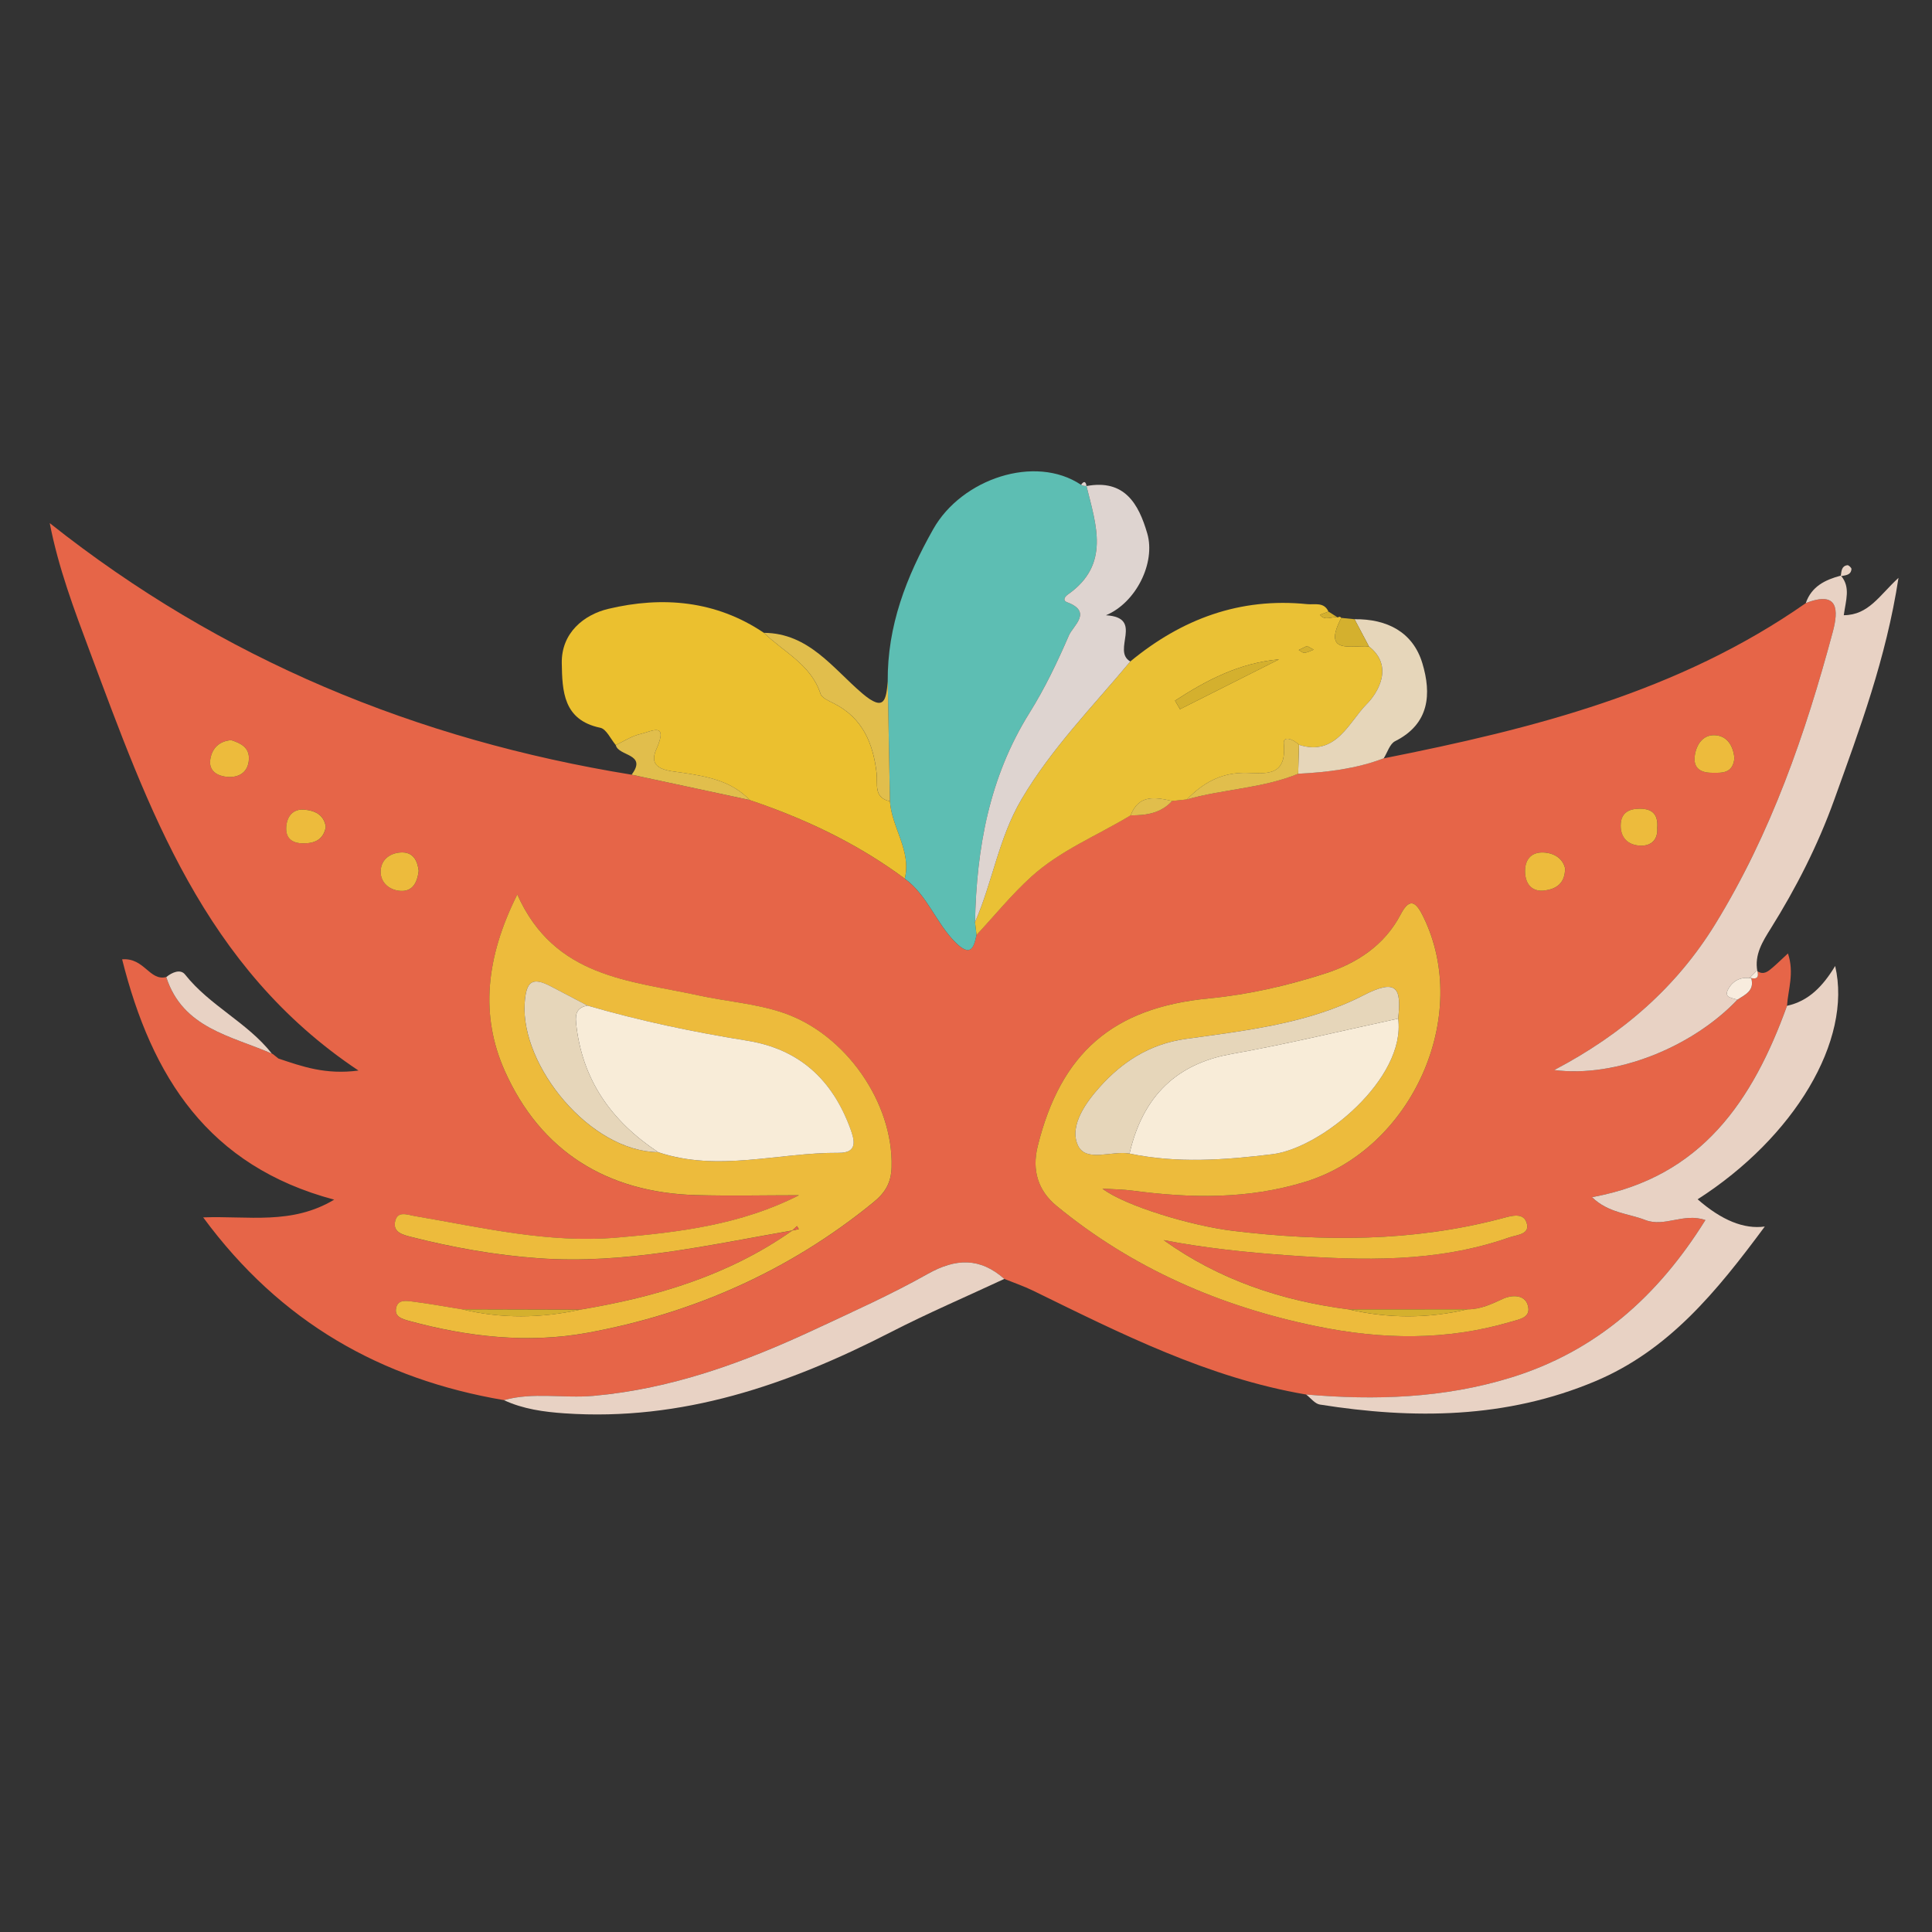 <?xml version="1.0" encoding="UTF-8"?><svg id="Capa_1" xmlns="http://www.w3.org/2000/svg" viewBox="0 0 1080 1080"><rect x="0" y="0" width="1080" height="1080" fill="#333333" stroke="none"/><defs><style>.cls-1{fill:#ded4d0;}.cls-2{fill:#e1be4c;}.cls-3{fill:#edbb3c;}.cls-4{fill:#d4b02e;}.cls-5{fill:#f8ecde;}.cls-6{fill:#e6d6ba;}.cls-7{fill:#e66548;}.cls-8{fill:#ebc02f;}.cls-9{fill:#e8d2c4;}.cls-10{fill:#f8ecd8;}.cls-11{fill:#5dbeb3;}.cls-12{fill:#eac135;}</style></defs><path class="cls-7" d="M773.5,423.93c83.21-16.52,164.93-37.1,235.95-86.77,18.43-7.25,18.32,4.08,15.1,16.08-15.29,57.01-34.52,112.53-65.61,163.2-21.59,35.17-51.63,61.52-90.1,81.73,34.25,4.45,77.08-12.68,102.35-39.3,4.37-2.84,9.73-5.04,7.8-11.98l-.84-.34c3.95,1.19,5.33-.18,4.14-4.14l.09,.49c3.56,2.32,6.09,.05,8.54-2.04,2.41-2.05,4.67-4.29,8.56-7.89,3.65,10.92,.08,20.14-.53,29.29-19.05,52.73-47.7,95.88-109.02,106.98,9.18,8.89,20.18,9.02,29.72,12.74,10.87,4.23,21.41-4.17,33.67,.05-26.54,42.56-61.07,73.44-108.98,88.14-37.42,11.48-75.63,12.71-114.24,9.37-54.67-9.32-103.47-34.02-152.55-58.03-5.21-2.55-10.75-4.42-16.14-6.6-13.57-12.02-27.11-11.62-42.83-2.78-20.51,11.54-42.08,21.23-63.45,31.18-39.31,18.32-79.47,33.05-123.45,36.98-16.74,1.5-33.58-2.23-50.02,2.38-68.51-11.66-124.86-43.42-168.08-102.15,25.12-.95,49.47,4.37,73.24-9.91-70.36-18.75-102-68.48-118.55-134.34,12.48-1,15.18,12.22,24.65,9.91,9.23,28.62,36.22,32.82,59.02,42.78l.58,.25c1.03,.84,2.07,1.68,3.11,2.51,13.17,4.4,26.28,9.18,44.77,6.72-86.6-57.71-117.44-146.77-150.27-234.47-8.7-23.24-17.47-46.55-22.33-71.55,96,76.2,205.15,121.15,325.26,140.63,21.99,4.72,43.99,9.44,65.99,14.15,31.03,10.46,60.31,24.37,86.72,43.95,12.72,9.29,17.47,24.9,28.43,35.72,8.07,7.97,10.09,3.53,11.66-4.23,10.1-10.87,19.54-22.48,30.47-32.44,16.3-14.86,37-23.11,55.67-34.43,8.69,.08,16.94-1.12,23.2-8.04,2.76-.29,5.51-.58,8.26-.87,20.49-5.81,42.25-6.13,62.19-14.34,16.31-.82,32.41-2.78,47.81-8.61Zm-330.61,263.9l.04,.05c-35.63,25.14-76.17,37.14-118.54,44.22-22.03-.05-44.06-.11-66.09-.16-9.02-1.45-18.02-3.11-27.08-4.26-3.63-.46-8.7-1.59-9.78,3.54-1.04,4.96,3.47,6.16,7.35,7.22,32.64,8.92,66.43,12.65,99.23,6.69,59.09-10.74,113.2-34.59,160.26-73.03,6.66-5.44,9.88-10.9,10.13-19.68,1.03-35.65-25.34-74.05-60.17-86.09-15.53-5.36-32-6.42-47.89-9.89-38.14-8.35-80.38-9.75-101.17-56.4-17.7,35.34-20.79,67.74-6.98,98.66,20.11,45.04,57.24,67.99,106.85,69.39,19.18,.54,38.39,.09,57.58,.09-32.46,16.52-67.03,20.71-101.86,23.68-38.35,3.27-75.41-5.67-112.74-12.02-4.34-.74-10.07-3.29-11.23,3.37-.99,5.68,4.34,7.07,8.99,8.25,23.43,5.95,47.06,10.18,71.25,11.93,48.3,3.48,94.9-7.37,141.85-15.52Zm311.12,44.14c-37.44-4.82-72.33-16.43-103.52-38.74,23.17,4.47,46.37,6.85,69.57,8.5,41.57,2.95,83.14,4.16,123.43-9.93,4.76-1.66,12.41-1.7,9.73-8.78-2.12-5.58-9.3-3.08-14.13-1.81-49.45,13-99.41,12.9-149.75,6.86-23.26-2.79-60.44-13.96-73.07-23.61,6.31,.4,11.52,.42,16.63,1.09,32.64,4.32,64.83,4.96,96.99-4.99,59.42-18.39,92.86-92.67,65.79-148.02-3.63-7.41-7.24-11.82-12.66-1.42-9.06,17.39-24.61,27.4-42.18,33.06-21.07,6.79-42.81,11.81-65.03,13.94-53.68,5.14-82.82,30.48-95.72,82.62-3.36,13.57,.3,24.94,10.53,33.35,42.52,34.96,91.47,56.2,145.21,67.26,36.48,7.5,72.6,8.2,108.6-2.43,5.08-1.5,11.7-2.29,9.6-9.37-1.92-6.5-9.93-5.31-13.51-3.66-6.6,3.04-12.82,6.07-20.19,6.03l-66.32,.05Zm120.9-246.58c-1.24-5.42-6.02-8.59-12.12-8.85-7.08-.3-10.51,4.27-10.24,11.13,.27,6.93,4.21,11.09,11.18,10.08,5.86-.84,11.15-3.61,11.19-12.36Zm94.65-61.56c-.63-6.74-3.91-12.69-11.3-12.85-6.38-.13-10.04,5.31-10.87,11.58-.88,6.64,3.02,9.33,9.19,9.42,5.87,.08,12.08,.65,12.98-8.15Zm-735.5,62.95c-.64-5.45-2.94-10.81-10.32-10.23-6.28,.49-11.13,4.46-10.92,11.17,.17,5.61,4.52,9.42,9.96,10.18,7.17,1,10.39-3.5,11.28-11.12Zm692.36-23.93c.56-6.9-2.04-10.75-9.65-10.78-6.05-.02-10.28,2.2-10.72,8.28-.55,7.61,3.87,12.28,11.34,12.38,5.7,.07,9.51-3.34,9.04-9.88Zm-797.14-49.1c-6.61,.49-10.75,4.43-11.72,10.79-1.04,6.85,4.6,9.4,9.7,9.76,6.26,.44,11.58-2.55,11.89-9.96,.28-6.48-4.46-8.81-9.88-10.59Zm52.87,48.5c-1-6.96-6.38-9.25-12.25-9.66-6.07-.43-9.4,3.64-9.85,9.5-.51,6.49,3.25,9.3,9.36,9.34,6.33,.04,11.38-1.87,12.75-9.18Z"/><path class="cls-11" d="M545.88,522.65c-1.57,7.76-3.6,12.2-11.66,4.23-10.96-10.82-15.71-26.43-28.43-35.72,3.79-15.67-7.32-28.48-8.31-43.24-.41-22.33-.83-44.66-1.24-66.99-.23-31.04,10.28-58.32,25.49-85.22,15.81-27.97,56.8-41.93,82.58-24.71,.95,.56,1.97,.77,3.07,.63,0,0-.03,.07-.02,.07,5.32,21.7,13.48,43.89-10.41,60.63-1.41,.99-3.36,3.25-.39,4.35,14.33,5.34,3.29,13.15,1,18.45-6.43,14.86-13.5,29.64-22.06,43.36-22.45,35.95-29.61,75.56-30.45,116.97,.28,2.39,.56,4.79,.84,7.18Z"/><path class="cls-12" d="M545.88,522.65c-.28-2.39-.56-4.79-.84-7.19,9.79-22.38,13.22-46.95,25.91-68.52,16.85-28.65,39.93-52,60.9-77.18,28.74-23.74,61.28-35.88,98.91-32.04,4.13,.42,9.37-1.38,11.85,4.16-1.57,.59-3.15,1.18-4.74,1.77,2.81,3.78,6.68,.73,9.95,1.53,.74-.61,1.4-.54,1.98,.23-10.79,20.74,5.65,15.13,15.44,15.95,14.33,11.16,4.7,26.32-1.19,32.2-9.96,9.94-17.11,29.47-37.91,22.81-2.82-2.96-8.94-5.47-8.49-.73,1.93,20.23-12.07,16.19-22.99,16.42-12.81,.27-22.62,6.02-31.16,14.83-2.75,.29-5.51,.58-8.26,.87-9.39-2.09-18.65-3.82-23.21,8.04-18.67,11.31-39.37,19.57-55.67,34.43-10.93,9.96-20.37,21.57-30.47,32.44Zm110.96-130.97c.93,1.59,1.86,3.18,2.79,4.77,18.45-9.28,36.89-18.57,55.34-27.86-22.13,1.97-40.55,11.64-58.13,23.09Zm73.8-30.57c-1.38,.67-3.01,1.46-4.63,2.24,1.08,.57,2.21,1.69,3.21,1.58,1.75-.19,3.42-1.13,5.13-1.76-1.07-.6-2.14-1.19-3.71-2.06Z"/><path class="cls-8" d="M497.48,447.92c.99,14.75,12.1,27.56,8.31,43.24-26.41-19.58-55.69-33.49-86.72-43.94-10.08-10.6-23.41-13.11-37.06-15.19-7.74-1.18-20.44-1.25-15.13-13.17,7.03-15.76-2.89-9.89-8.81-8.56-4.84,1.08-9.26,4.05-13.86,6.18-2.85-3.34-5.24-8.94-8.64-9.65-20.78-4.32-21.26-20.6-21.53-36.13-.29-17,12.48-27.13,26.04-30.35,30.12-7.16,60.07-4.72,86.93,13.4,11.12,10.8,26.33,17.69,31.66,34.09,.77,2.38,4.76,4,7.54,5.41,16.02,8.12,21.92,22.35,23.82,39.01,.7,6.12-1.84,13.65,7.43,15.66Z"/><path class="cls-9" d="M730.11,779.53c38.61,3.34,76.82,2.11,114.24-9.37,47.91-14.7,82.44-45.58,108.98-88.14-12.26-4.22-22.81,4.19-33.67-.05-9.54-3.72-20.54-3.85-29.72-12.74,61.32-11.1,89.97-54.26,109.02-106.98,12.16-2.64,20.09-11,26.91-22.26,9.72,41.65-22.97,95.91-76.88,130.43q20.14,17.62,37.54,15.22c-27.14,36.65-53.78,69.22-94.72,86.46-49.86,21-101.62,21.36-153.99,13.06-2.79-.44-5.14-3.68-7.7-5.62Z"/><path class="cls-9" d="M971.18,558.86c-25.27,26.63-68.11,43.76-102.35,39.3,38.47-20.21,68.51-46.56,90.1-81.73,31.1-50.66,50.32-106.18,65.61-163.2,3.22-12,3.33-23.33-15.1-16.08,3.21-9.35,10.85-13.05,19.58-15.37l.27,.26c5.23,6.36,2.54,13.5,1.39,21.87,13.93-.07,19.95-11.14,30.59-20.88-6.94,45.19-21.74,84.62-35.95,124.13-9.08,25.25-21.24,49.13-35.5,71.94-4.43,7.09-9.18,14.55-7.45,23.78l-.09-.49c-1.38,1.38-2.76,2.76-4.14,4.14,0,0,.84,.34,.83,.33-5.92-1.06-10.57,1.49-13.04,6.38-2.34,4.64,2.59,4.52,5.25,5.61Z"/><path class="cls-1" d="M631.86,369.75c-20.98,25.18-44.05,48.54-60.9,77.18-12.69,21.57-16.12,46.14-25.91,68.52,.84-41.4,7.99-81.02,30.45-116.96,8.57-13.72,15.63-28.49,22.06-43.36,2.29-5.3,13.33-13.11-1-18.45-2.97-1.11-1.02-3.37,.39-4.35,23.9-16.74,15.73-38.92,10.41-60.63,21.3-3.95,29.18,10,33.98,26.55,4.74,16.35-6.27,38.66-23.11,45.69,21.71,1.29,2.97,19.83,13.63,25.82Z"/><path class="cls-9" d="M281.67,782.68c16.43-4.61,33.28-.89,50.02-2.38,43.98-3.93,84.14-18.66,123.45-36.98,21.36-9.96,42.94-19.64,63.45-31.18,15.72-8.84,29.26-9.25,42.83,2.78-21.23,9.9-42.8,19.15-63.62,29.84-57.24,29.4-116.58,49.81-182.17,45.31-11.64-.8-23.19-2.38-33.95-7.38Z"/><path class="cls-6" d="M726.14,416.35c20.8,6.67,27.95-12.87,37.91-22.81,5.89-5.88,15.52-21.04,1.19-32.2-2.68-5.07-5.37-10.13-8.05-15.2,18.18-.2,32.69,7.16,37.95,24.72,5.07,16.93,4.08,33.76-15.27,43.47-2.98,1.49-4.29,6.31-6.38,9.59-15.4,5.84-31.5,7.79-47.8,8.61,.15-5.4,.3-10.79,.45-16.19Z"/><path class="cls-2" d="M497.48,447.92c-9.27-2.01-6.73-9.54-7.43-15.66-1.9-16.66-7.8-30.89-23.82-39.01-2.78-1.41-6.77-3.03-7.54-5.41-5.33-16.4-20.55-23.29-31.66-34.09,25.1,.18,38.55,19.87,54.97,33.86,12.53,10.68,13.35,3.49,14.25-6.73,.41,22.38,.82,44.71,1.24,67.04Z"/><path class="cls-2" d="M344.22,416.47c4.6-2.13,9.02-5.1,13.86-6.18,5.92-1.32,15.84-7.2,8.81,8.56-5.31,11.92,7.39,11.99,15.13,13.17,13.65,2.08,26.97,4.59,37.06,15.19-22-4.72-44.01-9.44-66-14.16,8.97-11.9-7.49-10.2-8.86-16.58Z"/><path class="cls-9" d="M151.96,588.97c-22.8-9.96-49.79-14.16-59.02-42.78,3.22-2.65,7.95-4.69,10.52-1.42,13.77,17.44,34.82,26.78,48.5,44.2Z"/><path class="cls-4" d="M757.19,346.15c2.69,5.07,5.37,10.13,8.05,15.2-9.79-.82-26.23,4.8-15.44-15.95,2.46,.25,4.92,.5,7.39,.75Z"/><path class="cls-9" d="M1029.02,321.79c.38-2.51,.38-5.41,3.71-5.84,.68-.09,2.31,1.47,2.25,2.16-.29,3.37-3.2,3.45-5.7,3.94l-.26-.26Z"/><path class="cls-4" d="M747.82,345.17c-3.27-.8-7.13,2.25-9.95-1.53,1.59-.59,3.18-1.18,4.74-1.77,1.72,1.1,3.46,2.2,5.21,3.3Z"/><path class="cls-9" d="M155.64,591.73c-1.04-.84-2.08-1.68-3.11-2.51,1.04,.84,2.07,1.68,3.11,2.51Z"/><path class="cls-1" d="M607.38,271.63c-1.09,.14-2.12-.07-3.07-.63,1.5-2.09,2.57-2.13,3.07,.63Z"/><path class="cls-3" d="M820.32,731.92c7.38,.04,13.6-2.99,20.19-6.03,3.58-1.65,11.59-2.84,13.51,3.66,2.1,7.08-4.52,7.87-9.6,9.37-36,10.63-72.12,9.94-108.6,2.43-53.74-11.05-102.69-32.3-145.21-67.26-10.23-8.41-13.89-19.78-10.53-33.35,12.9-52.15,42.04-77.49,95.72-82.62,22.22-2.13,43.95-7.15,65.03-13.94,17.57-5.66,33.11-15.67,42.18-33.06,5.42-10.39,9.03-5.99,12.66,1.42,27.07,55.35-6.36,129.64-65.79,148.02-32.16,9.95-64.34,9.31-96.99,4.99-5.12-.68-10.32-.7-16.63-1.09,12.63,9.65,49.81,20.82,73.07,23.61,50.34,6.04,100.3,6.14,149.75-6.86,4.83-1.27,12.01-3.77,14.13,1.81,2.69,7.08-4.97,7.12-9.73,8.78-40.28,14.1-81.86,12.88-123.43,9.93-23.2-1.65-46.39-4.02-69.57-8.5,31.18,22.32,66.08,33.93,103.51,38.74,22.11,5.14,44.22,5.15,66.32-.05Zm-38.73-162.5c1.88-16.96-.49-22.78-19.51-12.98-30.71,15.82-65.59,19.63-99.32,24.34-20.7,2.89-35.92,13.4-47.96,26.85-6.9,7.71-17.47,21.31-12.23,32.64,4.5,9.74,18.98,2.79,28.85,4.58,26.61,5.59,53.04,3.63,79.86,.36,27.52-3.35,74.74-42.36,70.31-75.79Z"/><path class="cls-3" d="M324.38,732.1c42.37-7.07,82.91-19.08,118.54-44.22,1.2-.27,2.4-.54,3.6-.81-.34-.56-.68-1.12-1.01-1.68-.88,.82-1.75,1.63-2.63,2.45-46.95,8.16-93.55,19-141.85,15.52-24.19-1.74-47.83-5.98-71.25-11.93-4.65-1.18-9.98-2.57-8.99-8.25,1.16-6.66,6.89-4.1,11.23-3.37,37.33,6.35,74.39,15.29,112.74,12.02,34.82-2.97,69.4-7.16,101.86-23.68-19.2,0-38.4,.45-57.58-.09-49.61-1.4-86.74-24.34-106.85-69.39-13.8-30.91-10.72-63.32,6.98-98.66,20.79,46.65,63.03,48.05,101.17,56.4,15.88,3.48,32.36,4.53,47.89,9.89,34.83,12.03,61.2,50.43,60.17,86.09-.25,8.78-3.47,14.24-10.13,19.68-47.06,38.44-101.17,62.28-160.26,73.03-32.8,5.96-66.59,2.24-99.23-6.69-3.88-1.06-8.39-2.27-7.35-7.22,1.08-5.13,6.15-4,9.78-3.54,9.06,1.15,18.06,2.81,27.07,4.26,22.02,5.31,44.05,5.03,66.1,.17Zm4.05-169.96c-6.78-3.55-13.57-7.08-20.34-10.66-10.67-5.63-14.04-2.94-14.81,9.54-2.15,34.72,36.31,82.61,74.65,83.08,33.6,11.26,67.29,.08,100.93,.35,10.76,.09,8.84-7.09,6.42-13.65-9.98-27.11-28.31-44.32-57.55-49.03-30.13-4.86-59.99-11.07-89.31-19.63Z"/><path class="cls-2" d="M726.14,416.35c-.15,5.4-.3,10.79-.45,16.19-19.95,8.21-41.71,8.52-62.2,14.34,8.55-8.82,18.35-14.57,31.17-14.84,10.92-.23,24.92,3.81,22.99-16.42-.45-4.74,5.68-2.23,8.49,.73Z"/><path class="cls-3" d="M874.9,485.4c-.03,8.75-5.33,11.52-11.19,12.36-6.97,1-10.91-3.15-11.18-10.08-.27-6.86,3.16-11.43,10.24-11.13,6.1,.26,10.88,3.42,12.12,8.85Z"/><path class="cls-3" d="M969.55,423.83c-.9,8.8-7.11,8.23-12.98,8.15-6.16-.09-10.07-2.78-9.19-9.42,.83-6.27,4.49-11.71,10.87-11.58,7.39,.16,10.67,6.11,11.3,12.85Z"/><path class="cls-3" d="M234.04,486.78c-.88,7.62-4.11,12.11-11.28,11.12-5.44-.76-9.79-4.57-9.96-10.18-.2-6.7,4.64-10.68,10.92-11.17,7.38-.58,9.67,4.78,10.32,10.23Z"/><path class="cls-3" d="M926.4,462.85c.47,6.54-3.34,9.95-9.04,9.88-7.47-.09-11.89-4.76-11.34-12.38,.44-6.07,4.67-8.3,10.72-8.28,7.61,.03,10.21,3.88,9.65,10.78Z"/><path class="cls-3" d="M129.26,413.75c5.42,1.77,10.16,4.11,9.88,10.59-.32,7.42-5.63,10.4-11.89,9.96-5.11-.36-10.74-2.91-9.7-9.76,.97-6.36,5.11-10.3,11.72-10.79Z"/><path class="cls-3" d="M182.13,462.26c-1.37,7.31-6.42,9.23-12.75,9.18-6.11-.04-9.87-2.86-9.36-9.34,.46-5.86,3.78-9.93,9.85-9.5,5.87,.41,11.26,2.7,12.25,9.66Z"/><path class="cls-4" d="M324.38,732.1c-22.05,4.85-44.08,5.14-66.1-.17,22.04,.06,44.07,.12,66.1,.17Z"/><path class="cls-4" d="M820.32,731.92c-22.11,5.2-44.21,5.19-66.32,.05,22.11-.01,44.22-.03,66.32-.05Z"/><path class="cls-2" d="M632.03,455.78c4.56-11.86,13.82-10.13,23.21-8.04-6.27,6.91-14.52,8.11-23.21,8.04Z"/><path class="cls-5" d="M971.18,558.86c-2.66-1.09-7.59-.97-5.25-5.61,2.47-4.88,7.12-7.44,13.04-6.38,1.94,6.95-3.42,9.15-7.79,11.99Z"/><path class="cls-5" d="M978.14,546.54c1.38-1.38,2.76-2.76,4.14-4.14,1.2,3.95-.19,5.33-4.14,4.14Z"/><path class="cls-4" d="M656.85,391.68c17.58-11.44,36-21.12,58.13-23.09-18.45,9.28-36.89,18.57-55.34,27.86-.93-1.59-1.86-3.18-2.79-4.77Z"/><path class="cls-4" d="M730.64,361.11c1.57,.87,2.64,1.47,3.71,2.06-1.7,.63-3.37,1.57-5.13,1.76-1,.11-2.14-1.01-3.21-1.58,1.62-.79,3.25-1.57,4.63-2.24Z"/><path class="cls-10" d="M781.59,569.42c4.43,33.44-42.79,72.45-70.31,75.79-26.82,3.26-53.25,5.22-79.86-.37,8.45-36.81,31.31-51.11,57.04-55.68,31.23-5.55,62.1-13.08,93.13-19.75Z"/><path class="cls-6" d="M781.59,569.42c-31.03,6.67-61.9,14.2-93.13,19.75-25.73,4.57-48.59,18.87-57.04,55.68-9.88-1.79-24.36,5.16-28.86-4.58-5.23-11.33,5.34-24.93,12.23-32.64,12.04-13.45,27.27-23.96,47.96-26.85,33.73-4.71,68.61-8.52,99.32-24.34,19.02-9.8,21.39-3.98,19.51,12.98Z"/><path class="cls-10" d="M328.44,562.13c29.33,8.56,59.18,14.78,89.31,19.63,29.24,4.71,47.57,21.93,57.55,49.03,2.41,6.55,4.34,13.73-6.42,13.65-33.64-.27-67.34,10.92-100.93-.35-26.08-17.25-42.68-40.42-45.92-72.28-.58-5.67,.87-8.7,6.41-9.68Z"/><path class="cls-6" d="M328.44,562.13c-5.55,.98-6.99,4.02-6.41,9.68,3.25,31.86,19.85,55.03,45.92,72.28-38.34-.48-76.8-48.37-74.66-83.09,.77-12.47,4.15-15.17,14.81-9.54,6.77,3.57,13.56,7.11,20.34,10.66Z"/><path class="cls-7" d="M442.88,687.83c.88-.82,1.75-1.63,2.63-2.45,.34,.56,.68,1.12,1.01,1.68-1.2,.27-2.4,.54-3.6,.81l-.04-.05Z"/></svg>